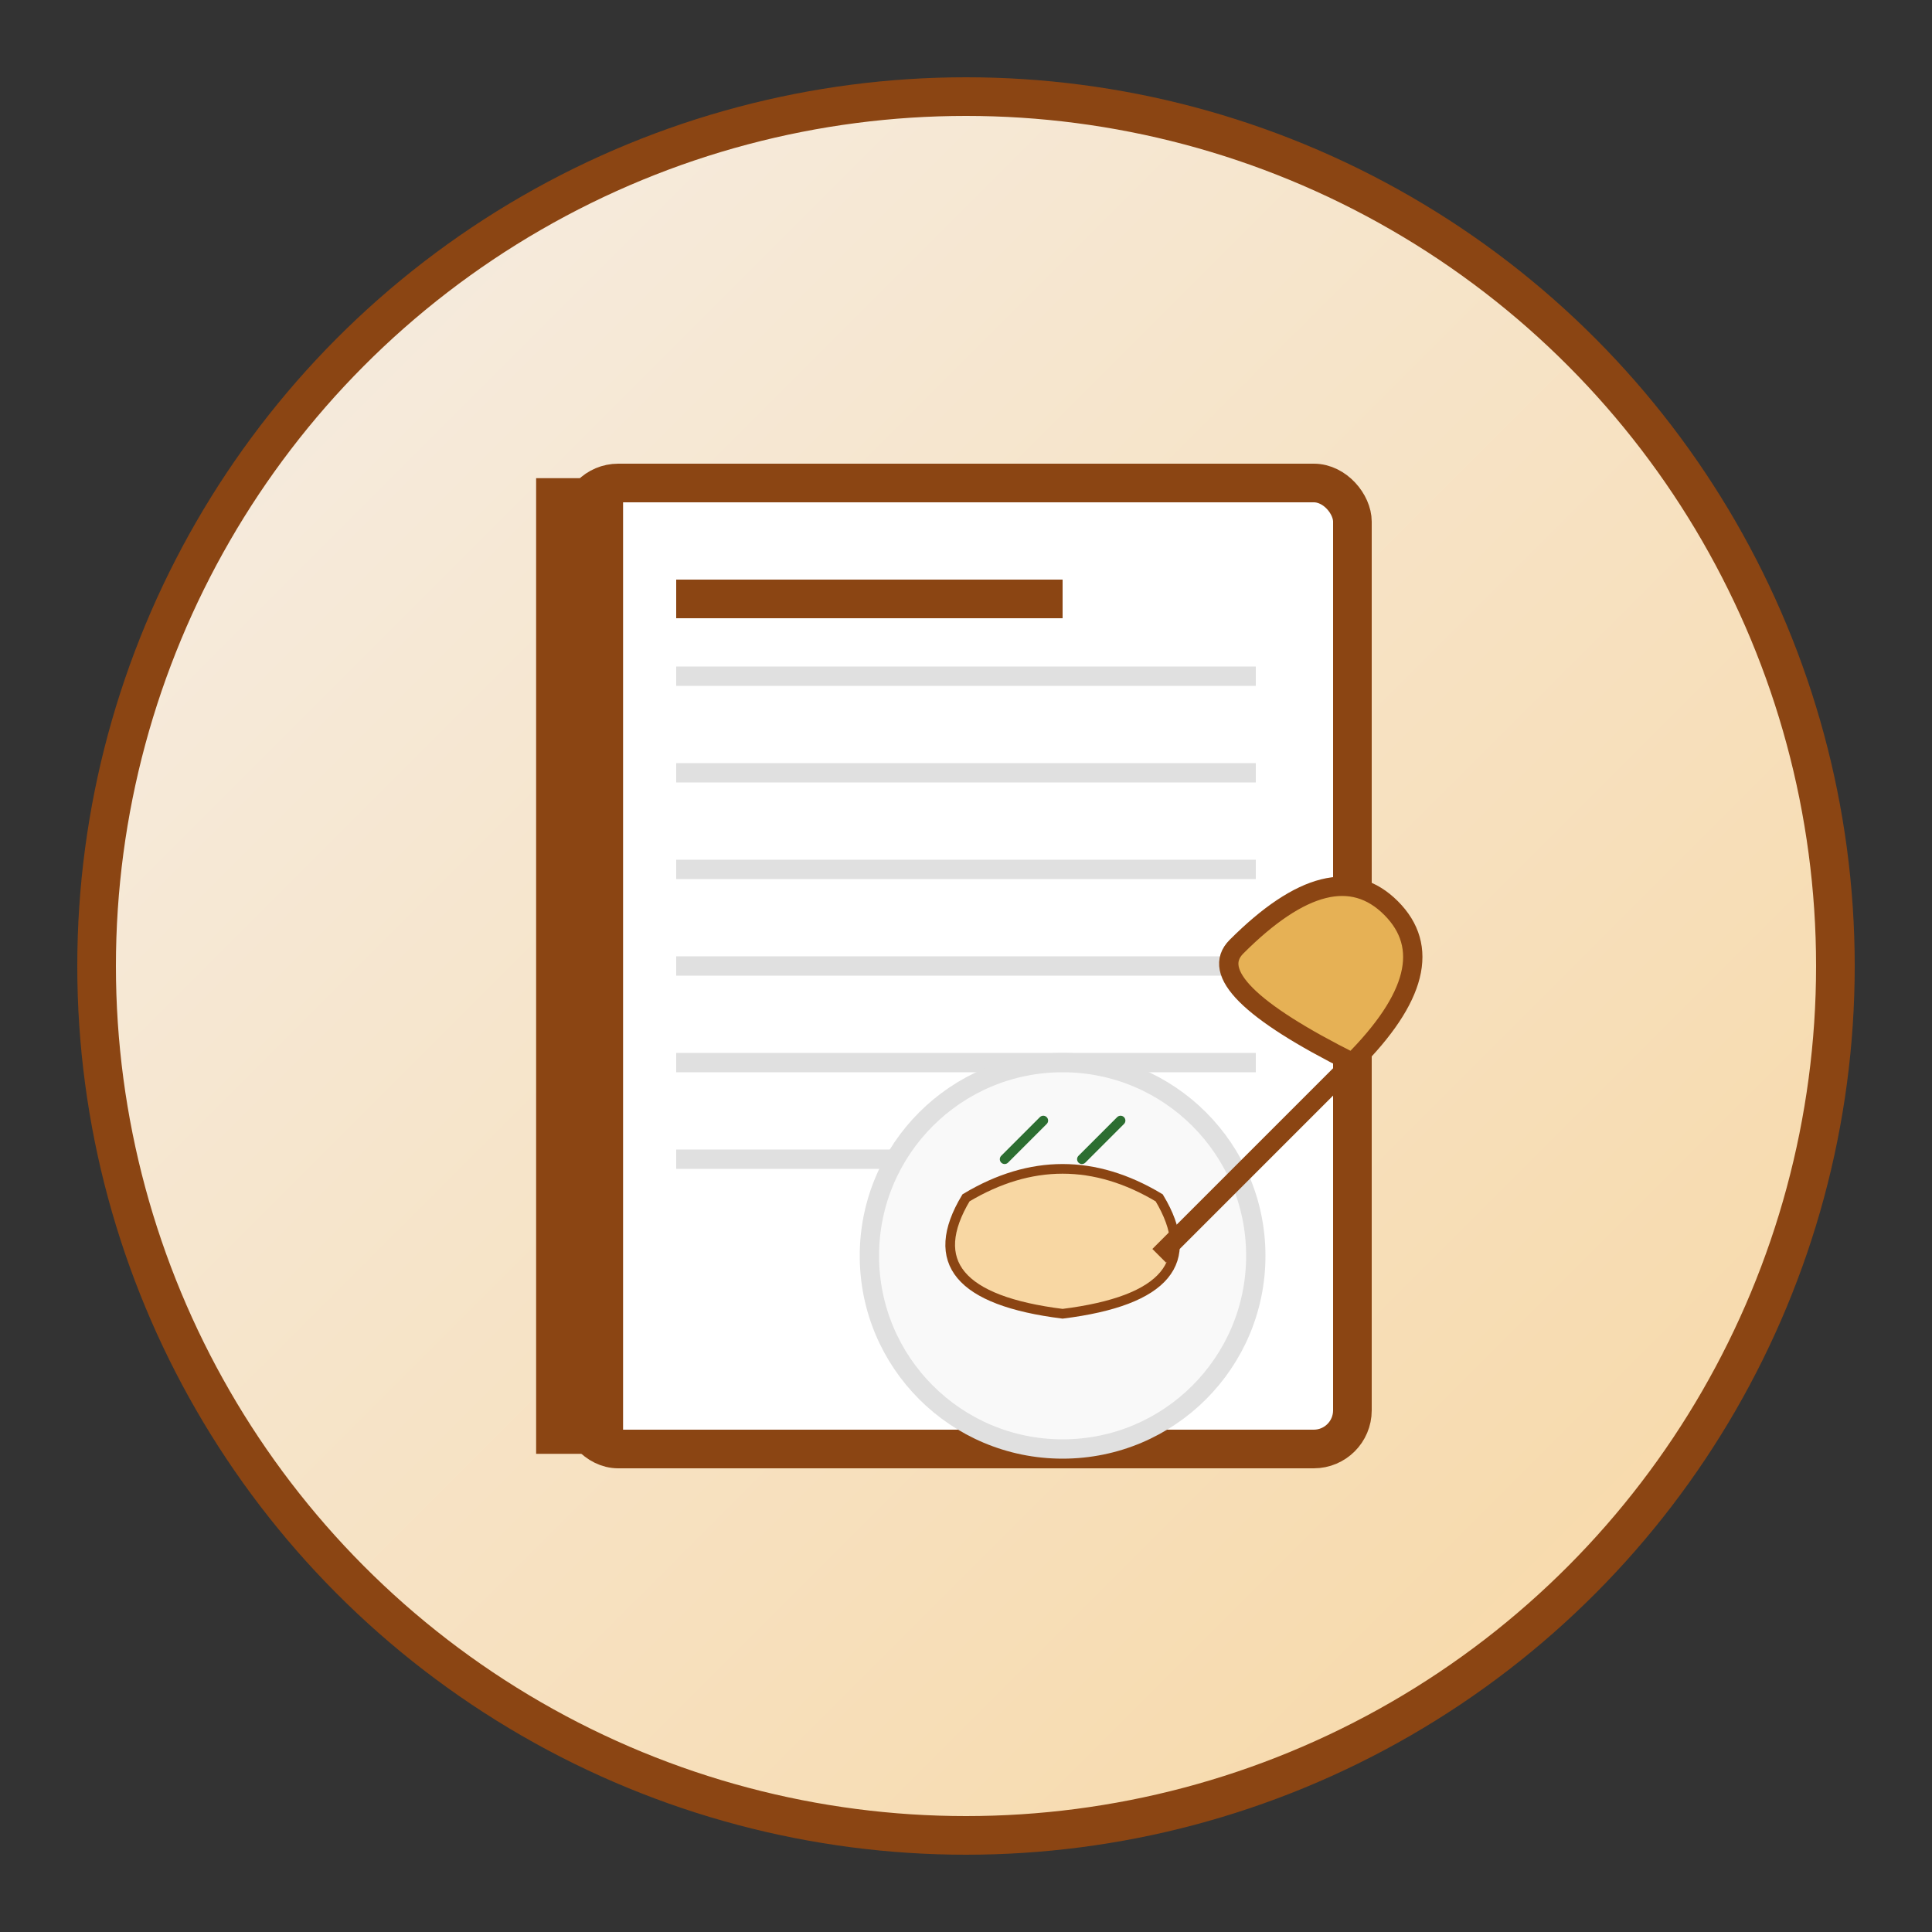 <svg xmlns="http://www.w3.org/2000/svg" viewBox="0 0 100 100">
  <rect x="0" y="0" width="100" height="100" fill="#333333" stroke="none"/>
  <defs>
    <linearGradient id="recipeGrad" x1="0%" y1="0%" x2="100%" y2="100%">
      <stop offset="0%" style="stop-color:#f5eee6;stop-opacity:1" />
      <stop offset="100%" style="stop-color:#f8d7a3;stop-opacity:1" />
    </linearGradient>
  </defs>
  
  <!-- Background circle -->
  <circle cx="50" cy="50" r="45" fill="url(#recipeGrad)" stroke="#8b4513" stroke-width="2" />
  
  <!-- Cookbook or recipe book -->
  <rect x="30" y="25" width="40" height="50" rx="2" fill="#fff" stroke="#8b4513" stroke-width="2" />
  
  <!-- Book binding -->
  <rect x="28" y="25" width="4" height="50" fill="#8b4513" stroke="#8b4513" stroke-width="0.5" />
  
  <!-- Book pages/lines -->
  <line x1="35" y1="35" x2="65" y2="35" stroke="#e0e0e0" stroke-width="1" />
  <line x1="35" y1="40" x2="65" y2="40" stroke="#e0e0e0" stroke-width="1" />
  <line x1="35" y1="45" x2="65" y2="45" stroke="#e0e0e0" stroke-width="1" />
  <line x1="35" y1="50" x2="65" y2="50" stroke="#e0e0e0" stroke-width="1" />
  <line x1="35" y1="55" x2="65" y2="55" stroke="#e0e0e0" stroke-width="1" />
  <line x1="35" y1="60" x2="55" y2="60" stroke="#e0e0e0" stroke-width="1" />
  
  <!-- Recipe title -->
  <rect x="35" y="30" width="20" height="2" fill="#8b4513" />
  
  <!-- Plate with food -->
  <circle cx="55" cy="65" r="10" fill="#f9f9f9" stroke="#e0e0e0" stroke-width="1" />
  
  <!-- Pierogi symbol -->
  <path d="M50,62 Q55,59 60,62 Q63,67 55,68 Q47,67 50,62 Z" fill="#f8d7a3" stroke="#8b4513" stroke-width="0.5" />
  
  <!-- Spoon -->
  <path d="M70,55 L60,65 M70,55 Q75,50 72,47 Q69,44 64,49 Q62,51 70,55 Z" fill="#e6b155" stroke="#8b4513" stroke-width="1" />
  
  <!-- Herbs/decoration -->
  <path d="M52,60 L54,58 M56,60 L58,58" stroke="#2c6e31" stroke-width="0.5" stroke-linecap="round" />
</svg>
